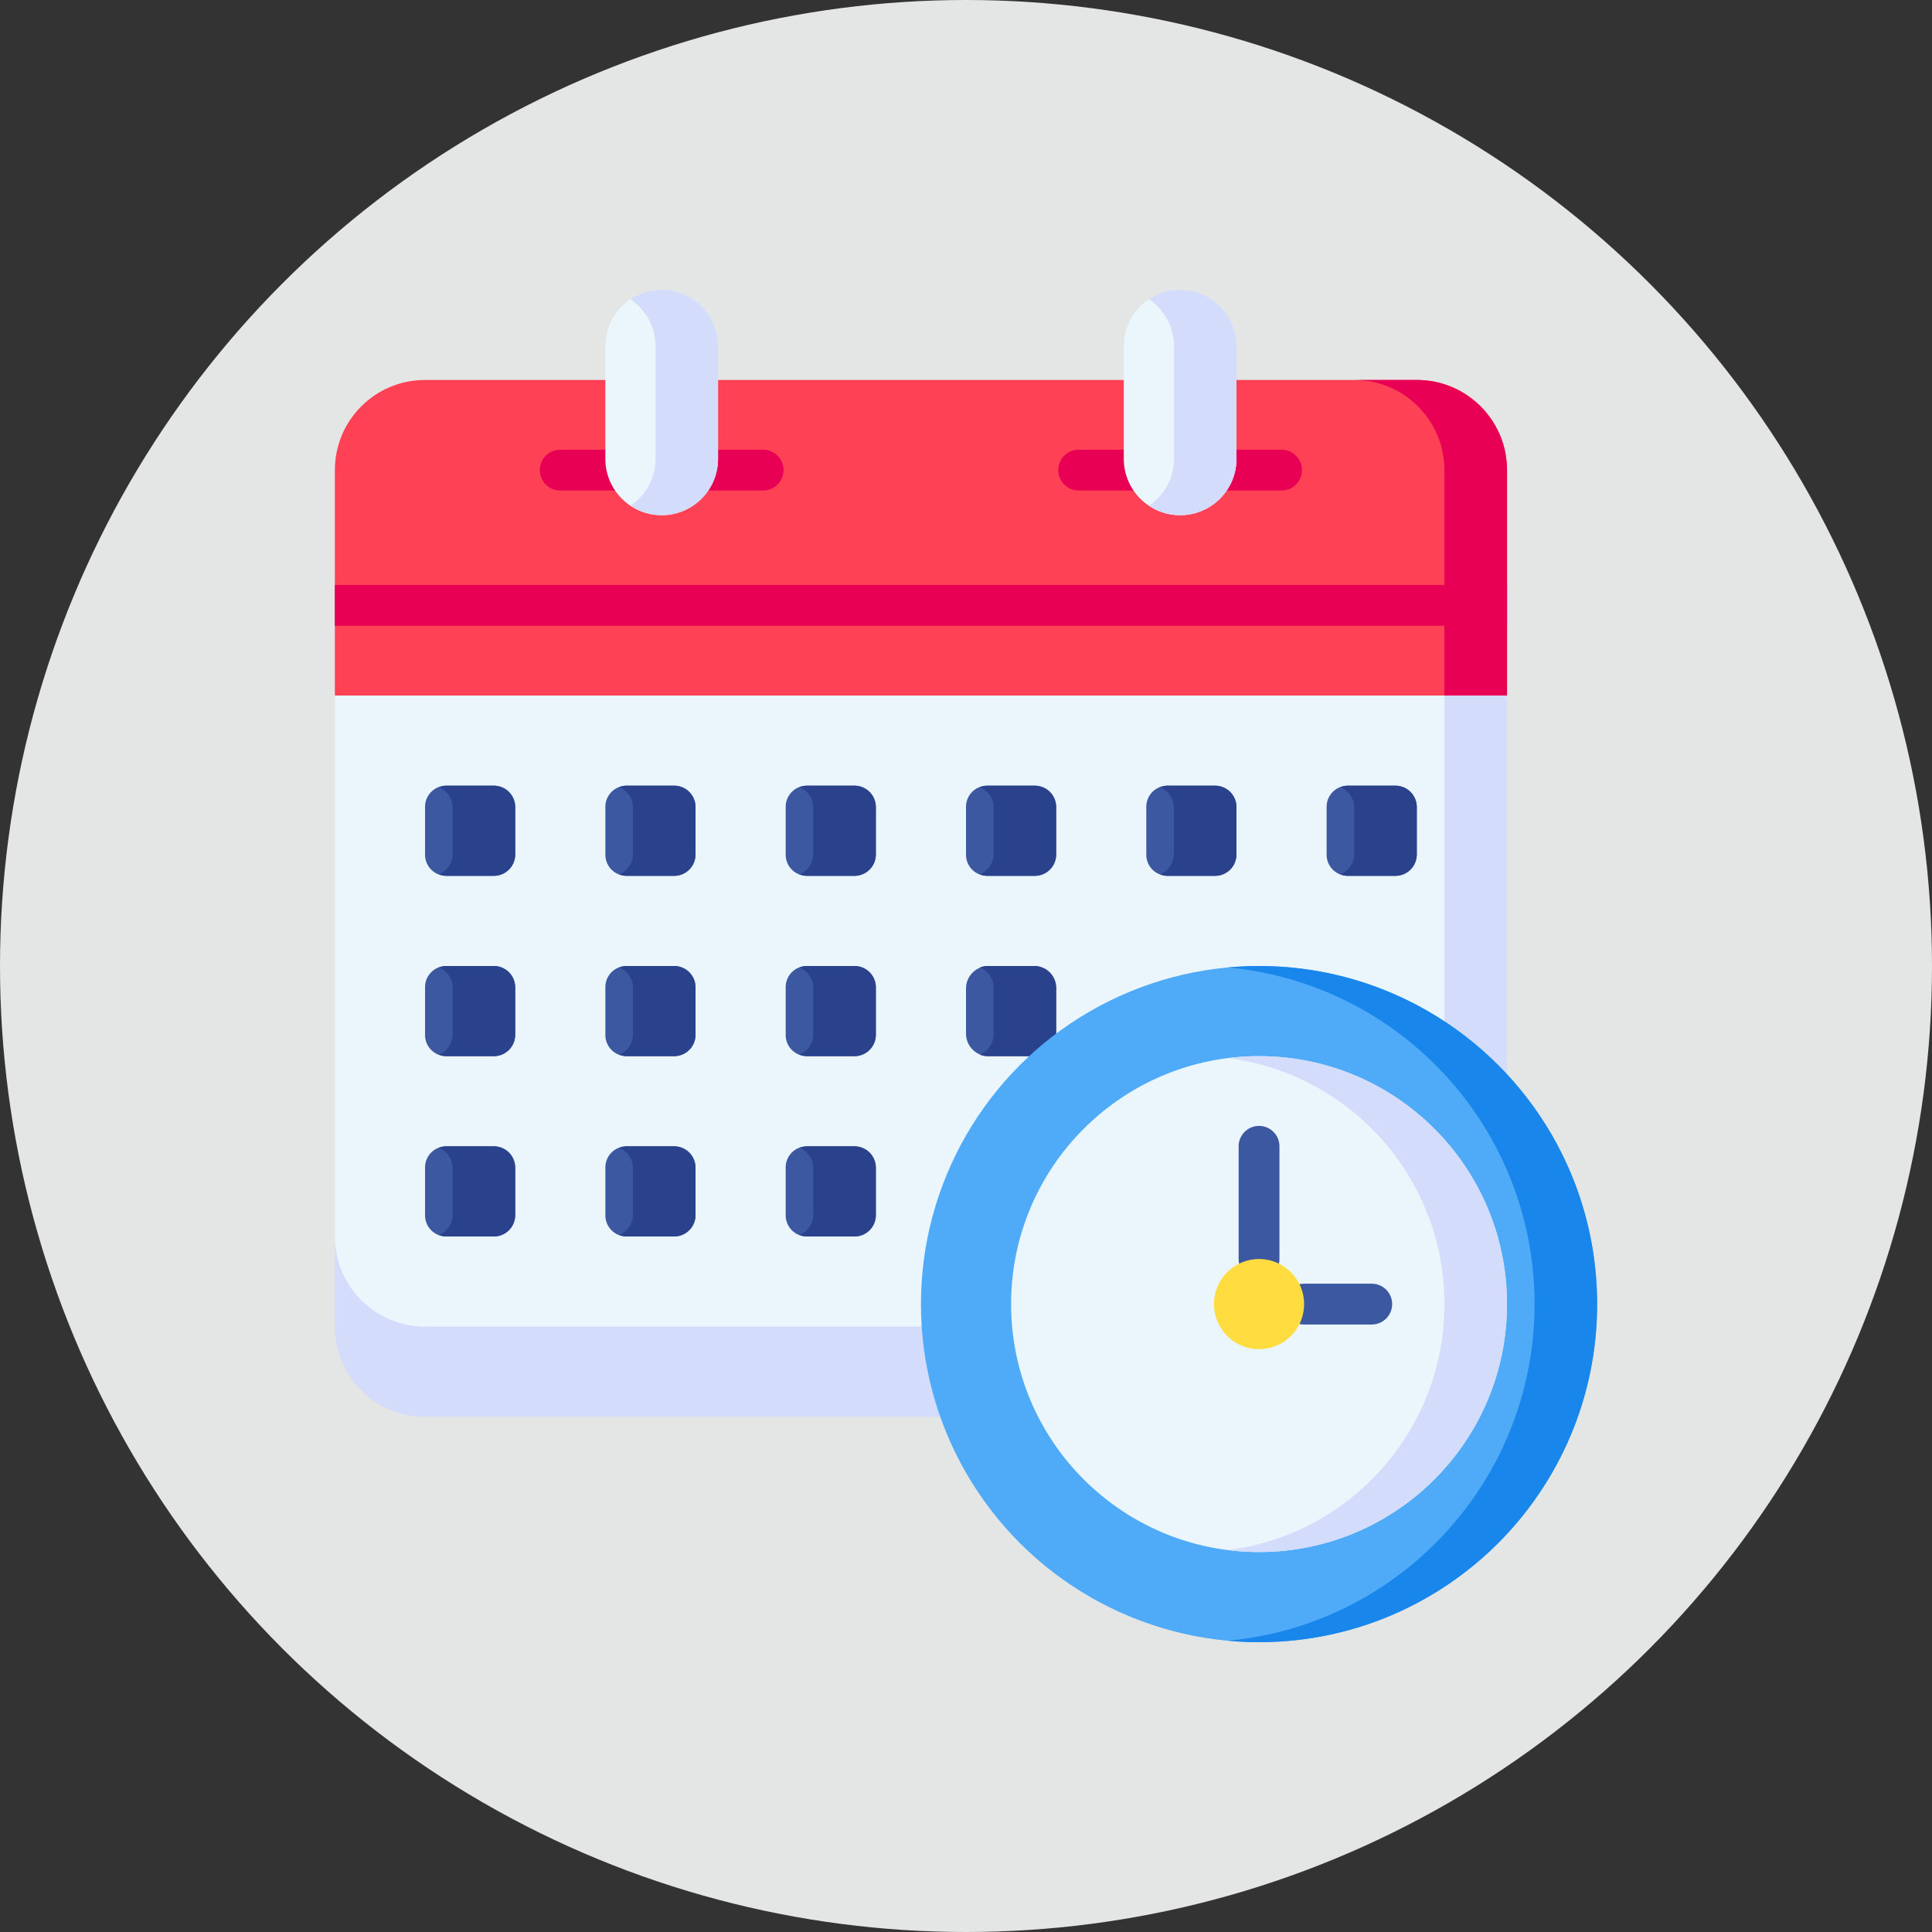 <svg xmlns="http://www.w3.org/2000/svg" version="1.1" xmlns:xlink="http://www.w3.org/1999/xlink" xmlns:svgjs="http://svgjs.com/svgjs" width="512" height="512" x="0" y="0" viewBox="0 0 512 512" style="enable-background:new 0 0 512 512" xml:space="preserve" class=""><rect x="0" y="0" width="512" height="512" fill="#333333" stroke="none"/><circle r="256" cx="256" cy="256" fill="#e4e5e5" shape="circle"></circle><g transform="matrix(0.7,0,0,0.7,76.8,76.8)"><path fill="#d3dcfb" d="M246.23 426.666H51.191c-18.851 0-34.132-15.282-34.132-34.132V358.4h261.957z" data-original="#d3dcfb" class=""></path><path fill="#ebf5fc" d="M460.825 153.6V392.532H51.191c-18.851 0-34.132-15.282-34.132-34.133V153.6l238.95-85.334z" data-original="#ebf5fc" class=""></path><g fill="#3c58a0"><path d="M77.336 221.867H59.203a8 8 0 0 1-8-8v-18.133a8 8 0 0 1 8-8h18.133a8 8 0 0 1 8 8v18.133a8 8 0 0 1-8 8zM145.603 221.867H127.47a8 8 0 0 1-8-8v-18.133a8 8 0 0 1 8-8h18.133a8 8 0 0 1 8 8v18.133a8 8 0 0 1-8 8zM213.869 221.867h-18.133a8 8 0 0 1-8-8v-18.133a8 8 0 0 1 8-8h18.133a8 8 0 0 1 8 8v18.133a8 8 0 0 1-8 8zM282.136 221.867h-18.133a8 8 0 0 1-8-8v-18.133a8 8 0 0 1 8-8h18.133a8 8 0 0 1 8 8v18.133a8 8 0 0 1-8 8zM350.391 221.867h-18.133a8 8 0 0 1-8-8v-18.133a8 8 0 0 1 8-8h18.133a8 8 0 0 1 8 8v18.133a8 8 0 0 1-8 8zM418.658 221.867h-18.133a8 8 0 0 1-8-8v-18.133a8 8 0 0 1 8-8h18.133a8 8 0 0 1 8 8v18.133a8 8 0 0 1-8 8zM77.336 290.133H59.203a8 8 0 0 1-8-8V264a8 8 0 0 1 8-8h18.133a8 8 0 0 1 8 8v18.133a8 8 0 0 1-8 8zM145.603 290.133H127.47a8 8 0 0 1-8-8V264a8 8 0 0 1 8-8h18.133a8 8 0 0 1 8 8v18.133a8 8 0 0 1-8 8zM213.869 290.133h-18.133a8 8 0 0 1-8-8V264a8 8 0 0 1 8-8h18.133a8 8 0 0 1 8 8v18.133a8 8 0 0 1-8 8zM290.136 290.133v-25.6a8.533 8.533 0 0 0-8.533-8.533h-17.067a8.533 8.533 0 0 0-8.533 8.533V281.6a8.533 8.533 0 0 0 8.533 8.533zM77.336 358.4H59.203a8 8 0 0 1-8-8v-18.133a8 8 0 0 1 8-8h18.133a8 8 0 0 1 8 8V350.4a8 8 0 0 1-8 8zM145.603 358.4H127.47a8 8 0 0 1-8-8v-18.133a8 8 0 0 1 8-8h18.133a8 8 0 0 1 8 8V350.4a8 8 0 0 1-8 8zM213.869 358.4h-18.133a8 8 0 0 1-8-8v-18.133a8 8 0 0 1 8-8h18.133a8 8 0 0 1 8 8V350.4a8 8 0 0 1-8 8z" fill="#3c58a0" data-original="#3c58a0"></path></g><path fill="#2a428c" d="M418.417 187.733h-17.65c-1.068 0-2.085.21-3.022.579a8.237 8.237 0 0 1 5.219 7.662v17.65c0 3.484-2.165 6.456-5.219 7.662.937.37 1.954.58 3.022.58h17.65a8.242 8.242 0 0 0 8.242-8.241v-17.65a8.243 8.243 0 0 0-8.242-8.242zM350.15 187.733H332.5c-1.068 0-2.085.21-3.022.579a8.237 8.237 0 0 1 5.219 7.662v17.65c0 3.484-2.165 6.456-5.219 7.662.937.37 1.954.58 3.022.58h17.65a8.24 8.24 0 0 0 8.241-8.241v-17.65a8.241 8.241 0 0 0-8.241-8.242zM281.895 187.733h-17.65c-1.068 0-2.085.21-3.022.579 3.055 1.206 5.22 4.178 5.22 7.662v17.65c0 3.484-2.165 6.456-5.22 7.662.937.37 1.954.58 3.022.58h17.65a8.242 8.242 0 0 0 8.242-8.241v-17.65a8.243 8.243 0 0 0-8.242-8.242zM213.628 187.733h-17.65c-1.068 0-2.085.21-3.022.579 3.055 1.206 5.22 4.178 5.22 7.662v17.65c0 3.484-2.165 6.456-5.22 7.662.937.37 1.954.58 3.022.58h17.65a8.242 8.242 0 0 0 8.242-8.241v-17.65a8.243 8.243 0 0 0-8.242-8.242zM145.361 187.733h-17.65c-1.068 0-2.085.21-3.022.579a8.237 8.237 0 0 1 5.219 7.662v17.65c0 3.484-2.165 6.456-5.219 7.662.937.37 1.954.58 3.022.58h17.65a8.242 8.242 0 0 0 8.242-8.241v-17.65a8.242 8.242 0 0 0-8.242-8.242zM77.095 187.733h-17.65c-1.068 0-2.085.21-3.022.579 3.055 1.206 5.22 4.178 5.22 7.662v17.65c0 3.484-2.165 6.456-5.22 7.662.937.37 1.954.58 3.022.58h17.65a8.242 8.242 0 0 0 8.242-8.241v-17.65a8.243 8.243 0 0 0-8.242-8.242zM77.095 256h-17.65c-1.068 0-2.085.21-3.022.579 3.055 1.206 5.22 4.178 5.22 7.662v17.651c0 3.484-2.165 6.456-5.22 7.662.937.37 1.954.58 3.022.58h17.65a8.242 8.242 0 0 0 8.242-8.241v-17.651A8.243 8.243 0 0 0 77.095 256zM77.095 324.267h-17.65c-1.068 0-2.085.21-3.022.579 3.055 1.206 5.22 4.178 5.22 7.662v17.651c0 3.484-2.165 6.456-5.22 7.662.937.37 1.954.58 3.022.58h17.65a8.242 8.242 0 0 0 8.242-8.241v-17.651a8.243 8.243 0 0 0-8.242-8.242zM145.361 256h-17.65c-1.068 0-2.085.21-3.022.579a8.237 8.237 0 0 1 5.219 7.662v17.651c0 3.484-2.165 6.456-5.219 7.662.937.37 1.954.58 3.022.58h17.65a8.242 8.242 0 0 0 8.242-8.241v-17.651a8.242 8.242 0 0 0-8.242-8.242zM145.361 324.267h-17.65c-1.068 0-2.085.21-3.022.579a8.237 8.237 0 0 1 5.219 7.662v17.651c0 3.484-2.165 6.456-5.219 7.662.937.37 1.954.58 3.022.58h17.65a8.242 8.242 0 0 0 8.242-8.241v-17.651a8.241 8.241 0 0 0-8.242-8.242zM213.628 256h-17.65c-1.068 0-2.085.21-3.022.579 3.055 1.206 5.22 4.178 5.22 7.662v17.651c0 3.484-2.165 6.456-5.22 7.662.937.37 1.954.58 3.022.58h17.65a8.242 8.242 0 0 0 8.242-8.241v-17.651a8.243 8.243 0 0 0-8.242-8.242zM290.136 290.133v-25.892a8.241 8.241 0 0 0-8.242-8.241h-17.65c-1.068 0-2.085.21-3.022.579 3.055 1.206 5.22 4.178 5.22 7.662v17.651c0 3.484-2.165 6.456-5.22 7.662.937.37 1.954.58 3.022.58h25.892zM213.628 324.267h-17.65c-1.068 0-2.085.21-3.022.579 3.055 1.206 5.22 4.178 5.22 7.662v17.651c0 3.484-2.165 6.456-5.22 7.662.937.37 1.954.58 3.022.58h17.65a8.242 8.242 0 0 0 8.242-8.241v-17.651a8.242 8.242 0 0 0-8.242-8.242z" data-original="#2a428c"></path><path fill="#d3dcfb" d="M437.114 143.721V392.533h23.711V153.6z" data-original="#d3dcfb" class=""></path><path fill="#ff4155" d="M460.825 153.6V68.266c0-18.851-15.282-34.132-34.132-34.132H51.191c-18.851 0-34.132 15.281-34.132 34.132V153.6z" data-original="#ff4155"></path><path fill="#e80054" d="M124.609 75.993h-22.217a7.726 7.726 0 1 1 0-15.452h22.217a7.726 7.726 0 1 1 0 15.452zM179.191 75.993h-22.217a7.726 7.726 0 1 1 0-15.452h22.217c4.268 0 7.726 3.459 7.726 7.726s-3.458 7.726-7.726 7.726zM320.887 75.993h-22.218a7.726 7.726 0 1 1 0-15.452h22.218c4.268 0 7.726 3.459 7.726 7.726s-3.458 7.726-7.726 7.726zM375.47 75.993h-22.218a7.726 7.726 0 1 1 0-15.452h22.218a7.726 7.726 0 1 1 0 15.452z" data-original="#e80054"></path><path fill="#ebf5fc" d="M162.125 64c0 11.782-9.551 21.333-21.333 21.333S119.459 75.782 119.459 64V21.333C119.458 9.551 129.009 0 140.791 0s21.333 9.551 21.333 21.333V64zM358.403 64c0 11.782-9.551 21.333-21.333 21.333S315.736 75.782 315.736 64V21.333C315.736 9.551 325.287 0 337.069 0s21.333 9.551 21.333 21.333V64z" data-original="#ebf5fc" class=""></path><path fill="#d3dcfb" d="M337.069 0c-4.38 0-8.448 1.324-11.836 3.588 5.725 3.826 9.498 10.343 9.498 17.746V64c0 7.402-3.773 13.92-9.498 17.746a21.233 21.233 0 0 0 11.836 3.588c11.782 0 21.333-9.551 21.333-21.333V21.333C358.403 9.551 348.852 0 337.069 0zM140.791 0c-4.38 0-8.448 1.324-11.836 3.588 5.725 3.826 9.498 10.343 9.498 17.746V64c0 7.402-3.773 13.92-9.498 17.746a21.233 21.233 0 0 0 11.836 3.588c11.782 0 21.333-9.551 21.333-21.333V21.333C162.125 9.551 152.574 0 140.791 0z" data-original="#d3dcfb" class=""></path><path fill="#e80054" d="M426.693 34.133H402.99c18.851 0 34.132 15.281 34.132 34.132V153.6h23.702V68.266c.001-18.851-15.281-34.133-34.131-34.133z" data-original="#e80054"></path><path fill="#e80054" d="M17.058 111.74h443.767v15.453H17.058z" data-original="#e80054"></path><circle cx="366.942" cy="384" r="128" fill="#4fabf7" data-original="#4fabf7" class=""></circle><circle cx="366.942" cy="384" r="93.867" fill="#ebf5fc" data-original="#ebf5fc" class=""></circle><path fill="#3c58a0" d="M366.942 374.659a7.725 7.725 0 0 1-7.726-7.726v-42.667a7.726 7.726 0 1 1 15.452 0v42.667a7.726 7.726 0 0 1-7.726 7.726zM409.609 391.726h-25.601a7.726 7.726 0 1 1 0-15.452h25.601a7.726 7.726 0 1 1 0 15.452z" data-original="#3c58a0"></path><path fill="#1886ea" d="M366.942 256c-3.995 0-7.945.193-11.847.551C420.232 262.53 471.247 317.303 471.247 384s-51.016 121.47-116.153 127.449c3.902.358 7.852.551 11.847.551 70.692 0 128-57.308 128-128s-57.307-128-127.999-128z" data-original="#1886ea"></path><path fill="#d3dcfb" d="M366.942 290.133c-4.01 0-7.961.253-11.839.741 46.252 5.821 82.028 45.295 82.028 93.126s-35.776 87.305-82.028 93.126c3.878.488 7.829.741 11.839.741 51.841 0 93.867-42.026 93.867-93.867s-42.026-93.867-93.867-93.867z" data-original="#d3dcfb" class=""></path><circle cx="366.942" cy="384" r="17.067" fill="#ffdd40" data-original="#ffdd40"></circle></g></svg>